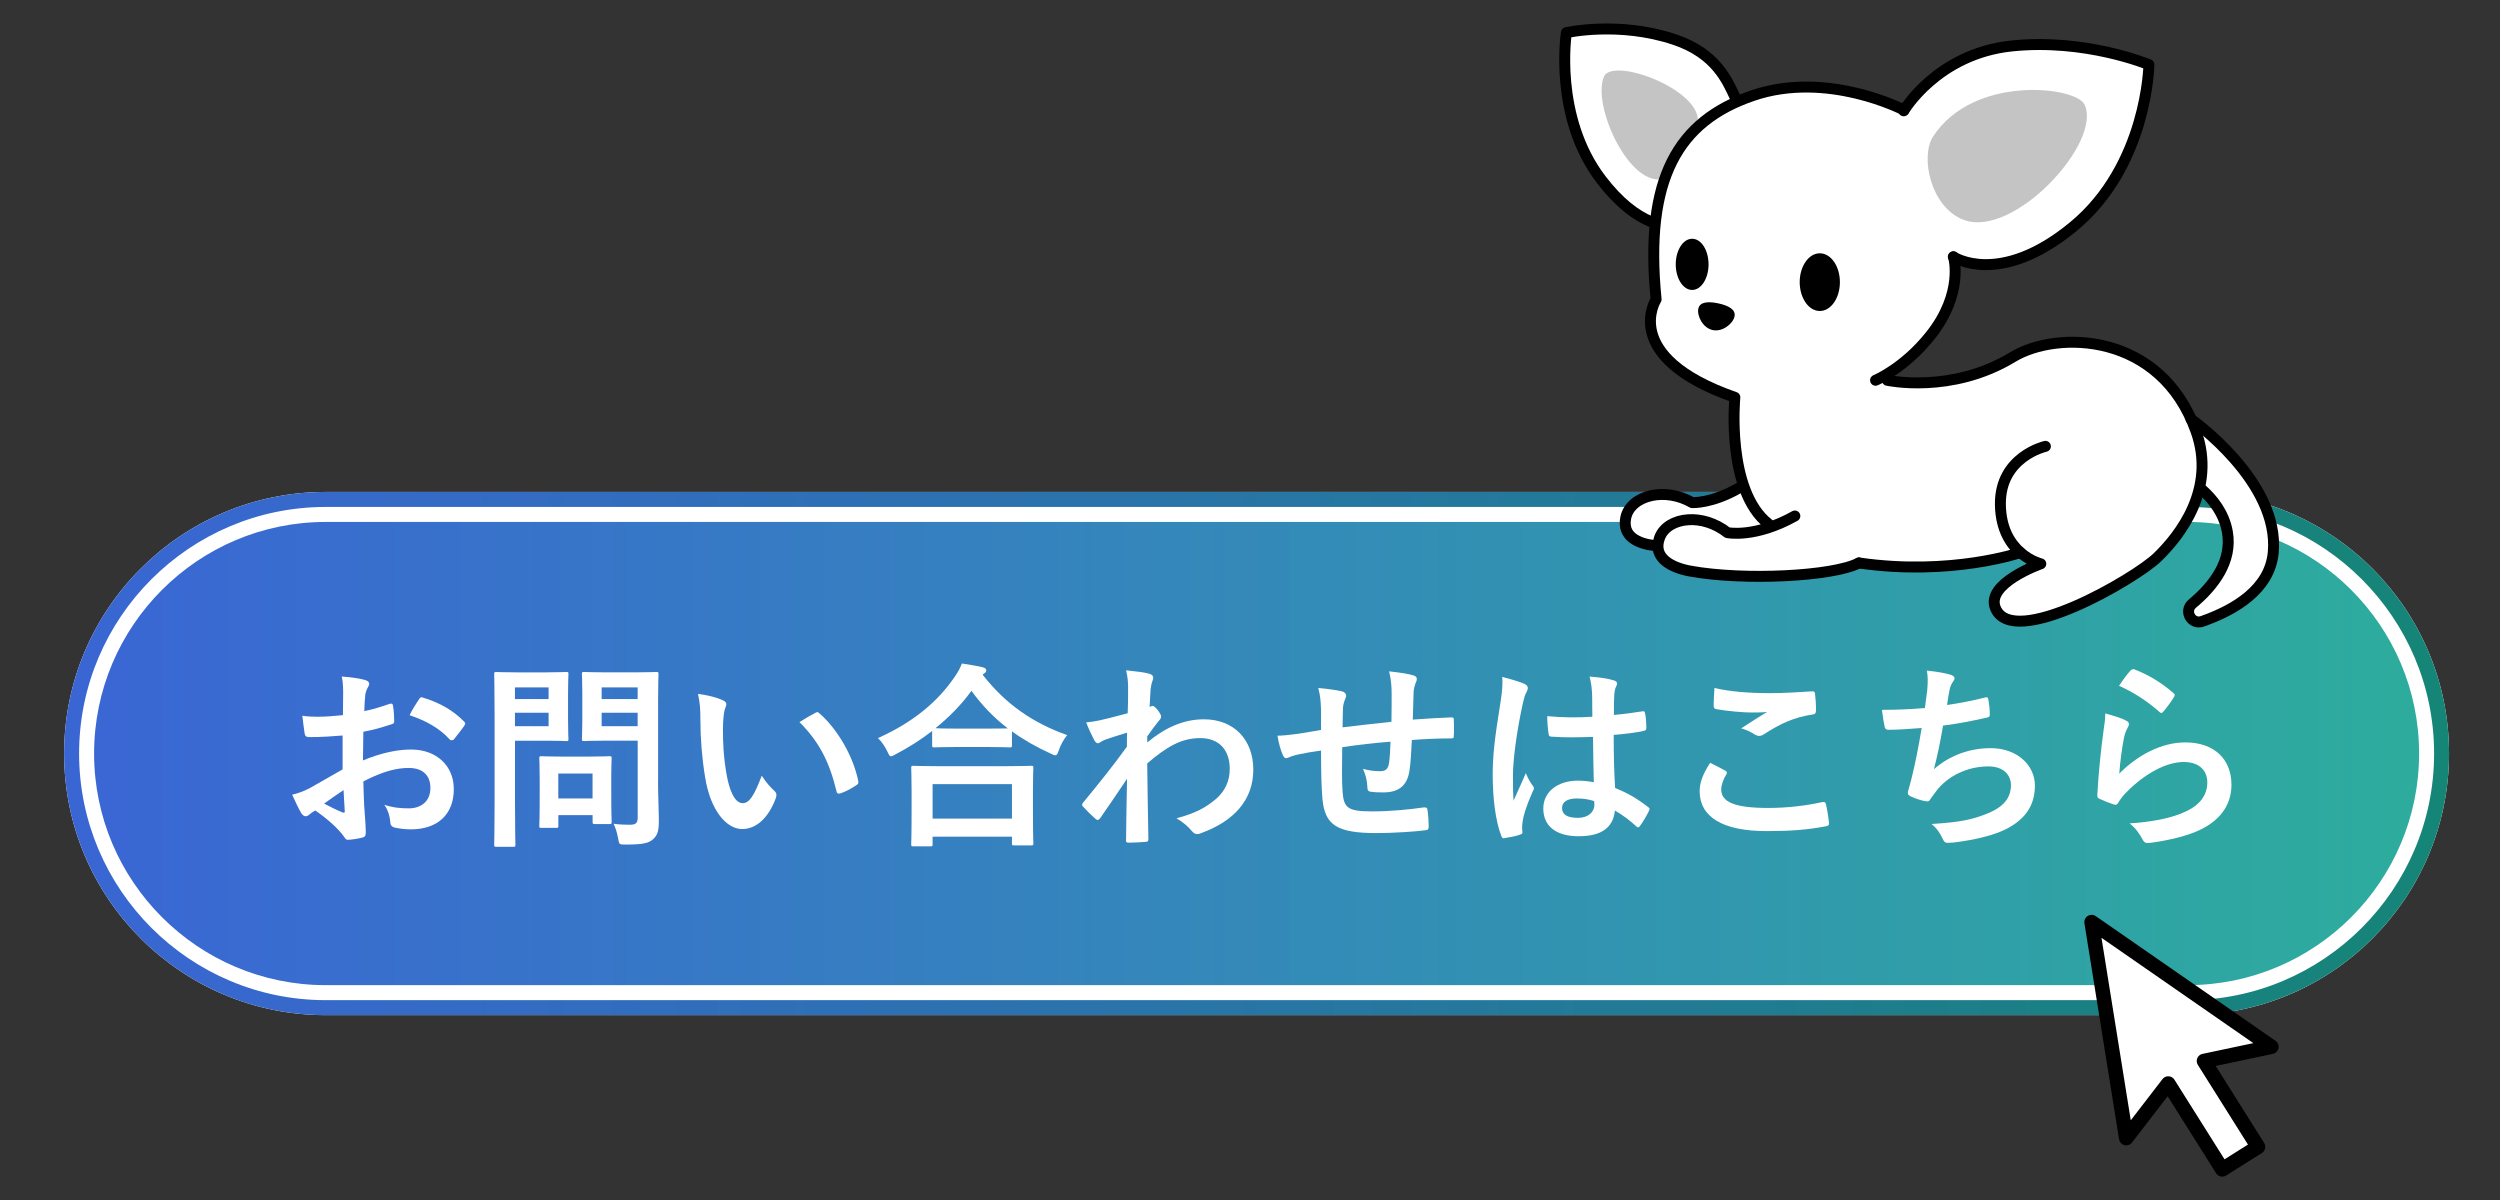 <?xml version="1.0" encoding="UTF-8"?> <svg xmlns="http://www.w3.org/2000/svg" xmlns:xlink="http://www.w3.org/1999/xlink" id="_レイヤー_1" data-name="レイヤー 1" viewBox="0 0 500 240"><rect x="0" y="0" width="500" height="240" fill="#333333" stroke="none"/><defs><style> .cls-1 { fill: none; stroke-width: 2.19px; } .cls-1, .cls-2 { stroke: #000; stroke-linecap: round; stroke-linejoin: round; } .cls-3 { fill: #c4c4c4; } .cls-4 { fill: url(#_名称未設定グラデーション_5); } .cls-2 { stroke-width: 2.91px; } .cls-2, .cls-5 { fill: #fff; } .cls-6 { fill: url(#_名称未設定グラデーション_29); } </style><linearGradient id="_名称未設定グラデーション_5" data-name="名称未設定グラデーション 5" x1="15.82" y1="150.71" x2="486.82" y2="150.71" gradientUnits="userSpaceOnUse"><stop offset="0" stop-color="#3a66d4"></stop><stop offset="1" stop-color="#2dad9d"></stop></linearGradient><linearGradient id="_名称未設定グラデーション_29" data-name="名称未設定グラデーション 29" x1="12.82" y1="150.71" x2="489.82" y2="150.71" gradientUnits="userSpaceOnUse"><stop offset="0" stop-color="#3a66d4"></stop><stop offset="1" stop-color="#158576"></stop></linearGradient></defs><g><path class="cls-4" d="M65.14,200.03c-27.2,0-49.32-22.12-49.32-49.32s22.13-49.32,49.32-49.32h372.35c27.2,0,49.32,22.13,49.32,49.32s-22.13,49.32-49.32,49.32H65.14Z"></path><path class="cls-5" d="M437.5,104.39c25.54,0,46.32,20.78,46.32,46.32s-20.78,46.32-46.32,46.32H65.14c-25.54,0-46.32-20.78-46.32-46.32s20.78-46.32,46.32-46.32h372.35M437.5,98.39H65.14c-28.9,0-52.32,23.43-52.32,52.32h0c0,28.9,23.43,52.32,52.32,52.32h372.35c28.9,0,52.32-23.43,52.32-52.32h0c0-28.9-23.43-52.32-52.32-52.32h0Z"></path><path class="cls-6" d="M437.5,101.39c27.2,0,49.32,22.13,49.32,49.32s-22.13,49.32-49.32,49.32H65.14c-27.2,0-49.32-22.13-49.32-49.32s22.13-49.32,49.32-49.32h372.35M437.5,98.39H65.14c-28.9,0-52.32,23.43-52.32,52.32h0c0,28.9,23.43,52.32,52.32,52.32h372.35c28.9,0,52.32-23.43,52.32-52.32h0c0-28.9-23.43-52.32-52.32-52.32h0Z"></path></g><g><g><path class="cls-5" d="M365.33,102.65c-4.66,3.41-22.2,6.92-33.11,6.55-3.64-.12-7.97-1.41-7.06-5.7.47-2.22,2.49-3.82,5.12-4.39,2.45-.53,5.43-.17,8.16,1.4,0,0,5.59.33,12.84-5.27"></path><path class="cls-5" d="M438.21,83.83s17.77,12.45,16.44,26.68c-.68,7.3-7.61,11.45-14.19,13.76-2.17.76-3.75-2.08-1.98-3.55,4.27-3.56,8.04-8.49,6.99-14.36-1.34-7.52-9.18-11.28-9.18-11.28"></path><g><path class="cls-5" d="M390.66,51.36s9.2,6.19,24.02-6.05,15.1-32.38,15.1-32.38c0,0-12.68-5.31-27.52-3.73-14.84,1.58-21.51,12.96-21.51,12.96"></path><path class="cls-5" d="M330.09,44.29c-2.82-1.18-6.23-3.62-9.87-8.4-9.6-12.57-6.94-29.36-6.94-29.36,0,0,10.47-2.36,21.61,1.37,8.36,2.79,10.58,8.3,12.08,11.44l.83,3.08-4.2,14.22-9.25,7.09-4.27.56Z"></path><path class="cls-5" d="M353.71,104.8c-8.56-6.7-6.74-25.33-6.74-25.33-23.18-8.1-15.75-19.59-15.75-19.59-2.4-24.28,4.41-35.64,19.33-40.76,14.92-5.12,30.25,2.89,30.25,2.89,0,0,5.47,3.24,8.66,12.46,3.19,9.22,1.25,16.89,1.25,16.89,0,0,2.16,7.24-4.66,15.77-5.25,6.57-10.94,8.91-10.94,8.91h2.35s12.81,2.8,25.06-4.64c8.96-5.45,29.66-4.95,36.69,14.88,4.07,11.48-3.2,20.77-7.74,25.16-4.36,4.23-28.84,18.54-32.37,10.22-2.12-4.99,9.05-8.92,9.05-8.92,0,0-7.93-1.86-8.08-11.82-.15-9.62,9-11.67,9-11.67"></path></g><path class="cls-5" d="M371.78,112.59c18.44,2.68,32.31-2.08,32.31-2.08,0,0,7.76-4.05,8.05-7.31.28-3.26,0-17.14,0-17.14l-30.73,2.69-25.63,2.69,3.19,11.76c-7.99,4.48-13.47,3.33-13.47,3.33-2.47-1.96-5.37-2.75-7.87-2.58-2.68.18-4.92,1.46-5.71,3.59-1.53,4.12,2.56,6.03,6.14,6.68,10.74,1.96,28.61,1.07,33.72-1.63"></path></g><g><path class="cls-1" d="M330.94,109.12c-3.29-.37-6.58-1.81-5.78-5.61.47-2.22,2.49-3.82,5.12-4.39,2.45-.53,5.43-.17,8.16,1.4,0,0,3.88.23,9.36-2.93"></path><path class="cls-1" d="M438.21,83.83s17.77,12.45,16.44,26.68c-.68,7.3-7.61,11.45-14.19,13.76-2.17.76-3.75-2.08-1.98-3.55,4.27-3.56,8.04-8.49,6.99-14.36-.67-3.75-2.95-6.56-5.07-8.44"></path><g><path class="cls-3" d="M320.78,15.35c1.86-4.45,22.88,3.88,18.08,10.84-3.79,5.51-5.34,9.57-6.89,9.68-6.61.5-13.52-14.96-11.19-20.53Z"></path><path class="cls-1" d="M390.66,51.36s9.2,6.19,24.02-6.05,15.1-32.38,15.1-32.38c0,0-12.68-5.31-27.52-3.73-14.84,1.58-21.51,12.96-21.51,12.96"></path><path class="cls-1" d="M330.09,44.29c-2.82-1.18-6.23-3.62-9.87-8.4-9.6-12.57-6.94-29.36-6.94-29.36,0,0,10.47-2.36,21.61,1.37,8.36,2.79,10.58,8.3,12.08,11.44"></path><path class="cls-1" d="M390.71,51.37s2.16,7.24-4.66,15.77c-5.25,6.57-10.94,8.91-10.94,8.91"></path><ellipse cx="363.96" cy="56.43" rx="4.02" ry="5.77"></ellipse><ellipse cx="338.43" cy="52.87" rx="3.28" ry="5.12"></ellipse><path d="M342.52,66.01c2,.44,4.08-1.3,4.38-2.7.31-1.39-1.21-2.2-3.21-2.63s-3.71-.35-4.02,1.04c-.31,1.39.85,3.85,2.85,4.29Z"></path><path class="cls-1" d="M409.08,89.27s-9.15,2.05-9,11.67c.15,9.96,8.08,11.82,8.08,11.82,0,0-11.18,3.93-9.05,8.92,3.54,8.32,28.01-5.99,32.37-10.22,4.53-4.39,11.81-13.68,7.74-25.16-7.03-19.84-27.73-20.33-36.69-14.88-12.25,7.44-25.06,4.64-25.06,4.64"></path><path class="cls-1" d="M353.71,104.8c-8.56-6.7-6.74-25.33-6.74-25.33-23.18-8.1-15.75-19.59-15.75-19.59-2.4-24.28,4.41-35.64,19.33-40.76,14.92-5.12,30.25,2.89,30.25,2.89"></path><path class="cls-3" d="M416.89,20.89c-1.78-3.65-22.31-5.96-30.3,6.46-2.55,3.97-.52,14.12,6.17,16.63,10,3.75,27.8-15.56,24.13-23.09Z"></path></g><path class="cls-1" d="M404.09,110.51s-13.87,4.76-32.31,2.08"></path><path class="cls-1" d="M371.78,112.59c-5.11,2.69-22.97,3.58-33.72,1.63-3.58-.65-7.68-2.56-6.14-6.68.79-2.13,3.03-3.41,5.71-3.59,2.5-.17,5.39.63,7.87,2.58,0,0,5.48,1.15,13.47-3.33"></path></g></g><g><path class="cls-5" d="M68.51,147.1c-1.98.16-4,.32-6.65.32-.67,0-.87-.24-.95-.83-.12-.75-.28-2.06-.44-3.44,1.03.16,2.06.2,3.09.2,1.66,0,3.36-.16,5.03-.32,0-1.31.04-2.81.04-4.51,0-1.03-.04-2.18-.28-3.21,1.98.12,3.64.4,4.71.71.48.12.79.4.79.75,0,.16-.08.36-.24.63-.28.51-.48,1.03-.55,1.54-.12,1.03-.16,2.02-.2,3.29,1.74-.36,3.36-.87,5.07-1.46.36-.12.63-.04.67.36.16.99.24,2.06.24,3.09,0,.4-.12.51-.51.63-2.61.83-3.29,1.03-5.66,1.5-.04,1.9-.04,3.84-.08,5.74,3.72-1.58,7.2-2.22,9.74-2.18,4.91.04,8.43,3.17,8.43,7.92,0,5.07-3.25,8.04-8.59,8.04-1.15,0-2.41-.16-3.25-.36-.63-.16-.87-.55-.87-1.19-.08-.87-.36-2.22-1.19-3.36,1.9.63,3.48.71,4.95.71,2.22,0,4.27-1.27,4.27-4.08,0-2.57-1.58-4-4.35-4-2.26,0-4.99.59-9.06,2.69.04,1.66.08,3.01.16,4.75.12,1.74.32,4.24.32,5.15,0,.55.08,1.15-.59,1.31-.87.24-2.14.44-2.93.47-.44.04-.59-.28-.95-.79-1.07-1.46-3.13-3.36-5.62-5.07-.44.24-.91.55-1.27.87-.2.2-.47.28-.67.28-.32,0-.63-.24-.87-.63-.44-.71-1.23-2.38-1.82-3.68,1.03-.24,2.34-.67,3.64-1.38,1.7-.95,3.56-2.02,6.45-3.68v-6.77ZM64.83,160.72c1.11.59,2.45,1.27,3.72,1.78.32.08.44.04.4-.32-.08-1.03-.16-2.85-.24-4.16-1.11.75-2.45,1.66-3.88,2.69ZM83.75,139.94c.28-.44.4-.55.67-.47,3.64,1.07,6.33,2.73,8.39,4.83.16.16.24.28.24.4s-.08.24-.16.4c-.51.79-1.54,2.02-2.14,2.81-.12.16-.67.2-.79,0-2.1-2.33-4.87-3.8-8.04-4.87.51-1.07,1.15-2.1,1.82-3.09Z"></path><path class="cls-5" d="M109.33,134.47c2.57,0,3.72-.08,3.96-.08.36,0,.4.04.4.44,0,.24-.08,1.42-.08,3.92v5.15c0,2.45.08,3.64.08,3.88,0,.4-.04.44-.4.44-.24,0-1.39-.08-3.96-.08h-6.33v12.35c0,5.46.08,8.15.08,8.43,0,.4-.04.44-.44.44h-3.36c-.4,0-.44-.04-.44-.44,0-.28.08-2.97.08-8.43v-17.14c0-5.46-.08-8.23-.08-8.51,0-.4.04-.44.44-.44.28,0,1.74.08,4.63.08h5.42ZM102.99,137.48v2.34h6.73v-2.34h-6.73ZM109.72,142.55h-6.73v2.69h6.73v-2.69ZM108.3,165.58c-.4,0-.44,0-.44-.4,0-.24.08-1.23.08-6.45v-2.85c0-2.89-.08-3.92-.08-4.2,0-.4.04-.44.44-.44.28,0,1.23.08,4.2.08h5.19c2.97,0,3.92-.08,4.2-.08.4,0,.44.04.44.44,0,.24-.08,1.27-.08,3.44v3.05c0,4.99.08,5.94.08,6.17,0,.44-.04.47-.44.47h-2.89c-.44,0-.48-.04-.48-.47v-1.31h-6.85v2.14c0,.4-.04.4-.48.4h-2.89ZM111.66,159.69h6.85v-4.99h-6.85v4.99ZM131.61,156.32c0,2.77.16,5.94.16,7.88s-.24,2.81-1.15,3.64c-.87.79-1.98,1.07-5.5,1.07-1.27,0-1.27.04-1.5-1.23-.2-1.15-.51-2.1-.91-2.93,1.19.16,2.18.2,3.21.2,1.31,0,1.62-.36,1.62-1.54v-15.28h-6.33c-3.09,0-4.12.08-4.35.08-.44,0-.48-.04-.48-.44,0-.28.08-1.19.08-3.56v-5.78c0-2.38-.08-3.33-.08-3.6,0-.4.04-.44.48-.44.24,0,1.27.08,4.35.08h5.7c3.05,0,4.12-.08,4.35-.08.4,0,.44.04.44.44,0,.24-.08,1.9-.08,5.26v16.23ZM120.33,137.48v2.34h7.2v-2.34h-7.2ZM127.53,145.24v-2.69h-7.2v2.69h7.2Z"></path><path class="cls-5" d="M144.64,140.09c.36.16.63.44.63.71,0,.24-.12.63-.32,1.11-.16.47-.36,2.18-.36,3.88,0,2.53.08,5.38.71,9.02.55,3.13,1.58,5.82,3.25,5.82,1.27,0,2.26-1.39,3.8-5.5.87,1.39,1.74,2.3,2.53,3.05.48.44.48.91.28,1.46-1.5,4.04-3.96,6.17-6.73,6.17-3.09,0-6.33-3.64-7.4-10.33-.63-3.76-.95-7.88-.95-11.52,0-2.18-.08-3.36-.48-5.18,1.9.24,3.84.71,5.03,1.31ZM163.01,142.59c.16-.08.32-.16.44-.16.16,0,.28.08.44.24,3.6,3.13,6.77,8.59,7.76,13.54.12.51-.12.67-.44.87-1.03.67-2.02,1.23-3.09,1.58-.47.16-.75.04-.83-.43-1.35-5.66-3.36-9.78-7.4-13.81,1.5-.95,2.49-1.5,3.13-1.82Z"></path><path class="cls-5" d="M186.44,146.19c-2.3,1.78-4.75,3.33-7.32,4.67-.48.24-.71.4-.91.4-.28,0-.44-.28-.75-.99-.51-1.07-1.15-1.94-1.86-2.65,7.28-3.29,11.99-7.4,15.24-12.11.71-1.03,1.15-1.78,1.54-2.81,1.54.24,3.01.47,4.16.75.47.16.71.28.71.63,0,.2-.08.4-.4.59-.12.08-.24.16-.32.28,4.71,6.02,10.21,9.7,16.9,12.07-.67.83-1.27,1.9-1.66,3.01-.24.75-.4,1.03-.71,1.03-.2,0-.51-.12-.95-.36-2.81-1.27-5.38-2.73-7.72-4.43v2.77c0,.4-.04.44-.44.44-.24,0-1.31-.08-4.47-.08h-6.14c-3.17,0-4.2.08-4.47.08-.4,0-.44-.04-.44-.44v-2.85ZM182.68,169.27c-.4,0-.44-.04-.44-.44,0-.24.08-1.31.08-7.05v-3.4c0-3.4-.08-4.55-.08-4.79,0-.4.04-.43.44-.43.24,0,1.62.08,5.42.08h12.67c3.8,0,5.19-.08,5.42-.08.44,0,.48.04.48.43,0,.24-.08,1.39-.08,4.2v3.88c0,5.7.08,6.77.08,6.97,0,.4-.04.44-.48.44h-3.36c-.4,0-.44-.04-.44-.44v-1.31h-15.87v1.5c0,.4-.04.44-.48.44h-3.36ZM186.52,163.72h15.87v-6.89h-15.87v6.89ZM197.49,145.72c2.34,0,3.52-.04,4.08-.04-2.85-2.18-5.26-4.71-7.28-7.52-2.06,2.85-4.51,5.3-7.2,7.48.47.04,1.58.08,4.27.08h6.14Z"></path><path class="cls-5" d="M229.44,148.49c3.56-2.93,7.2-4.63,11.36-4.63,5.98,0,9.86,4.08,9.86,10.05s-3.72,10.29-10.53,12.75c-.24.12-.48.16-.67.16-.4,0-.75-.2-1.03-.55-.83-.99-1.74-1.78-3.13-2.61,3.84-1.03,5.86-2.14,7.96-3.92,1.82-1.62,2.69-3.6,2.69-5.98,0-3.72-2.1-6.14-5.9-6.14s-6.73,1.74-10.61,5.07c.04,5.07.16,9.86.24,15.2,0,.32-.2.48-.51.48-.44.04-2.22.16-3.52.16-.36,0-.48-.16-.44-.55.04-4.04.12-8.19.2-12.23-1.9,2.85-3.88,5.74-5.34,7.84-.2.24-.36.4-.55.4-.12,0-.28-.08-.44-.24-.91-.79-1.66-1.54-2.41-2.37-.16-.12-.24-.28-.24-.44s.08-.32.24-.48c3.48-4.23,5.74-7.04,8.71-11.12,0-.99,0-2.06.04-2.81-1.15.36-3.01.91-4.51,1.46-.67.28-1.07.67-1.31.67-.28,0-.55-.24-.79-.71-.47-.91-1.07-2.14-1.58-3.48.95-.08,1.54-.16,2.69-.4,1.03-.24,2.57-.59,5.62-1.42.08-1.7.08-3.44.08-5.15,0-.99-.08-2.14-.4-3.44,2.3.24,3.6.4,4.59.67.83.24.99.67.71,1.39-.2.47-.32,1.07-.4,1.7-.04.95-.12,1.86-.2,3.56.12-.04.2-.08.32-.12.08-.04.2-.08.28-.08.28,0,.71.4,1.07.91.47.63.63.95.63,1.23s-.08.44-.67,1.11c-.55.71-1.15,1.46-2.1,2.85v1.23Z"></path><path class="cls-5" d="M264.2,141.8c-.08-2.02-.16-2.65-.55-4.2,1.98.16,3.76.44,4.75.67.43.08.83.47.83.83,0,.28-.12.55-.24.83-.24.59-.36,1.11-.4,1.74-.04.95-.04,2.45-.08,3.8,2.73-.36,6.93-.79,9.78-1.11.04-1.98.04-4.12.04-5.58s-.12-3.01-.51-4.51c2.41.28,3.8.48,4.79.79.55.16.75.36.75.75,0,.32-.16.63-.24.79-.2.63-.36,1.11-.4,1.78-.08,2.14-.12,3.68-.16,5.54,3.21-.24,5.58-.36,7.72-.44.32,0,.48.04.48.4.04,1.07.08,2.18,0,3.25,0,.51-.08.55-.51.55-2.61,0-5.26.12-7.88.32-.12,2.61-.24,4.55-.47,6.09-.44,3.09-2.22,4.39-5.19,4.39-.71,0-1.62,0-2.45-.12-.63-.04-.79-.32-.79-1.03-.08-1.31-.32-2.3-.87-3.56,1.31.36,2.38.47,3.36.47,1.07,0,1.66-.32,1.86-1.7.16-1.23.24-2.65.28-4.2-3.17.24-6.61.63-9.66,1.11-.04,4.31-.08,6.69.08,8.95.24,3.25,1.11,3.88,5.94,3.88,3.52,0,7.32-.36,10.25-.79.59-.04.71.04.79.51.16.83.24,2.57.24,3.32,0,.48-.16.67-.51.71-1.82.28-6.73.59-9.93.59-8,0-10.33-1.66-10.81-6.85-.2-2.14-.28-5.46-.28-9.66-2.02.28-3.29.51-4.79.83-.44.12-1.07.28-1.78.59-.51.24-.79.08-1.03-.43-.47-.99-.91-2.61-1.11-3.96.83,0,2.53-.16,4.24-.4,1.11-.16,3.01-.51,4.47-.75v-4.24Z"></path><path class="cls-5" d="M304.97,136.81c.44.24.59.48.59.79,0,.28-.12.55-.28.87-.28.47-.43,1.03-.71,2.18-1.31,5.98-1.98,11.52-1.98,14.41,0,1.58,0,3.4.12,5.07.79-1.82,1.62-3.52,2.45-5.5.55,1.27.87,1.82,1.38,2.49.16.2.24.36.24.55s-.08.4-.24.63c-1.38,3.13-1.86,4.87-2.02,6.02-.16,1.11-.08,1.7-.04,2.1.04.28-.12.4-.48.51-.75.28-1.9.51-2.97.67-.44.12-.59.08-.79-.48-1.11-2.81-1.7-7.52-1.7-12.07,0-3.8.32-6.97,1.62-15,.2-1.39.44-3.09.28-4.67,1.58.4,3.72,1.03,4.51,1.42ZM318.59,147.38c-2.69.08-5.46.16-8.15-.04-.51,0-.67-.12-.71-.51-.16-.95-.28-2.38-.28-3.6,2.97.28,6.06.32,9.02.12,0-1.42-.04-2.69-.04-4.16-.04-1.42-.16-2.45-.51-3.88,2.3.2,3.48.36,4.79.75.44.12.71.32.71.67,0,.2-.08.32-.24.67-.16.36-.28.87-.32,1.39-.08,1.35-.08,2.38-.08,4.2,1.86-.16,3.92-.44,5.62-.71.47-.12.55.04.63.47.16.71.24,1.98.24,2.81,0,.36-.16.55-.43.59-1.43.36-4.04.67-6.1.83,0,4.43.08,7.2.28,10.61,2.34.95,4.35,2.06,6.57,3.8.36.24.4.36.2.79-.51,1.03-1.15,2.14-1.82,3.05-.12.16-.24.24-.36.24s-.24-.08-.36-.2c-1.23-1.15-2.53-2.14-4.27-3.17-.32,3.32-2.57,5.15-7.24,5.15s-7.08-2.14-7.08-5.54,2.93-5.58,6.93-5.58c1.03,0,2.22.12,3.17.32-.08-3.05-.12-5.94-.16-9.06ZM315.38,159.69c-1.86,0-2.97.67-2.97,1.9s.87,1.98,3.21,1.98c1.98,0,3.25-1.15,3.25-2.57,0-.28,0-.48-.04-.79-1.27-.4-2.33-.51-3.44-.51Z"></path><path class="cls-5" d="M345.07,154.15c.36.2.4.4.2.71-.59.91-1.03,2.22-1.03,3.01,0,2.49,2.57,3.72,9.38,3.72,3.84,0,7.48-.44,10.73-1.15.55-.12.75,0,.83.36.2.75.55,2.89.63,3.88.04.36-.2.51-.67.59-3.68.67-6.77.95-11.79.95-8.87,0-13.42-2.85-13.42-8,0-1.62.59-3.33,2.1-5.66,1.03.51,2.02,1.03,3.05,1.58ZM354.02,138.63c2.89,0,5.86-.2,8.39-.36.4-.04.55.12.59.44.12.91.2,2.02.2,3.36,0,.55-.2.79-.67.83-3.76.55-6.49,1.86-9.7,3.92-.32.24-.67.36-.99.36-.28,0-.55-.08-.83-.24-.79-.51-1.62-.95-2.77-1.27,2.06-1.35,3.8-2.45,5.18-3.29-.87.12-2.1.12-3.25.12-1.5,0-4.71-.28-6.93-.67-.36-.08-.51-.24-.51-.71,0-.95.08-2.1.16-3.52,3.01.71,6.81,1.03,11.12,1.03Z"></path><path class="cls-5" d="M385.45,137.96c.16-1.74.12-2.77-.08-3.84,2.26.24,3.72.51,4.75.83.51.16.79.4.79.71,0,.2-.16.47-.28.63-.28.36-.59,1.03-.67,1.46-.2,1.07-.36,1.86-.55,3.25,1.98-.28,5.22-.87,7.44-1.46.55-.16.75-.12.83.4.16.91.28,1.98.28,2.93,0,.43-.12.55-.48.63-3.4.75-5.54,1.19-8.87,1.62-.55,3.29-1.11,5.94-1.82,8.71,3.09-2.69,7.04-4.2,11.36-4.2,5.26,0,8.83,3.4,8.83,7.48,0,3.48-1.46,6.06-4.51,8-2.38,1.54-5.78,2.49-10.09,3.17-.99.16-1.94.28-2.93.28-.4,0-.67-.2-.99-.95-.63-1.31-1.23-2.06-2.14-2.81,5.78-.36,8.19-.87,11.36-2.18,3.05-1.27,4.51-3.09,4.51-5.58,0-2.06-1.5-3.76-4.51-3.76-4.27,0-8.19,1.98-10.41,4.91-.36.51-.75.99-1.11,1.5-.28.48-.4.63-.75.59-.87-.08-2.18-.51-2.97-.87-.63-.28-.87-.44-.87-.79,0-.16.04-.44.16-.79.2-.67.36-1.27.51-1.86.87-3.48,1.42-6.41,2.1-10.37-2.14.16-4.63.36-6.65.36-.44,0-.67-.2-.75-.55-.12-.48-.4-2.14-.55-3.44,3.09,0,5.54-.12,8.59-.36.2-1.38.36-2.69.48-3.64Z"></path><path class="cls-5" d="M425.16,144.09c.44.2.63.44.63.75,0,.2-.08.4-.2.59-.36.63-.63,1.35-.79,2.1-.4,2.02-.79,4.95-.95,7.2,3.64-3.68,8.39-6.25,13.22-6.25,5.78,0,9.22,3.36,9.22,8.47,0,4.31-2.57,7.16-5.98,8.87-2.65,1.35-6.73,2.29-10.13,2.73-.87.12-1.23.08-1.58-.51-.75-1.35-1.46-2.41-2.69-3.36,4.43-.28,8.23-1.03,10.88-2.22,3.21-1.38,4.67-3.44,4.67-5.98,0-2.14-1.35-4.08-4.75-4.08s-7.68,2.26-11.4,6.02c-.71.71-1.23,1.39-1.7,2.18-.24.4-.4.4-.91.28-.91-.32-1.86-.67-2.69-1.07-.4-.16-.55-.24-.55-.79.24-4.59.75-9.26,1.23-12.78.16-1.19.36-2.22.36-3.56,1.54.44,3.21.91,4.12,1.42ZM426.15,134.08c.2-.2.43-.32.75-.2,2.93,1.15,5.38,2.65,7.76,4.71.2.16.28.28.28.44,0,.12-.08.28-.2.47-.51.83-1.35,1.98-2.02,2.77-.16.2-.32.32-.44.32-.16,0-.28-.08-.47-.28-2.22-1.94-4.87-3.76-8-5.15.95-1.42,1.7-2.45,2.34-3.09Z"></path></g><polygon class="cls-2" points="454.27 209.35 418.32 184.42 425.25 227.62 433.65 216.71 444.45 233.87 451.6 229.37 440.8 212.2 454.27 209.35"></polygon></svg> 